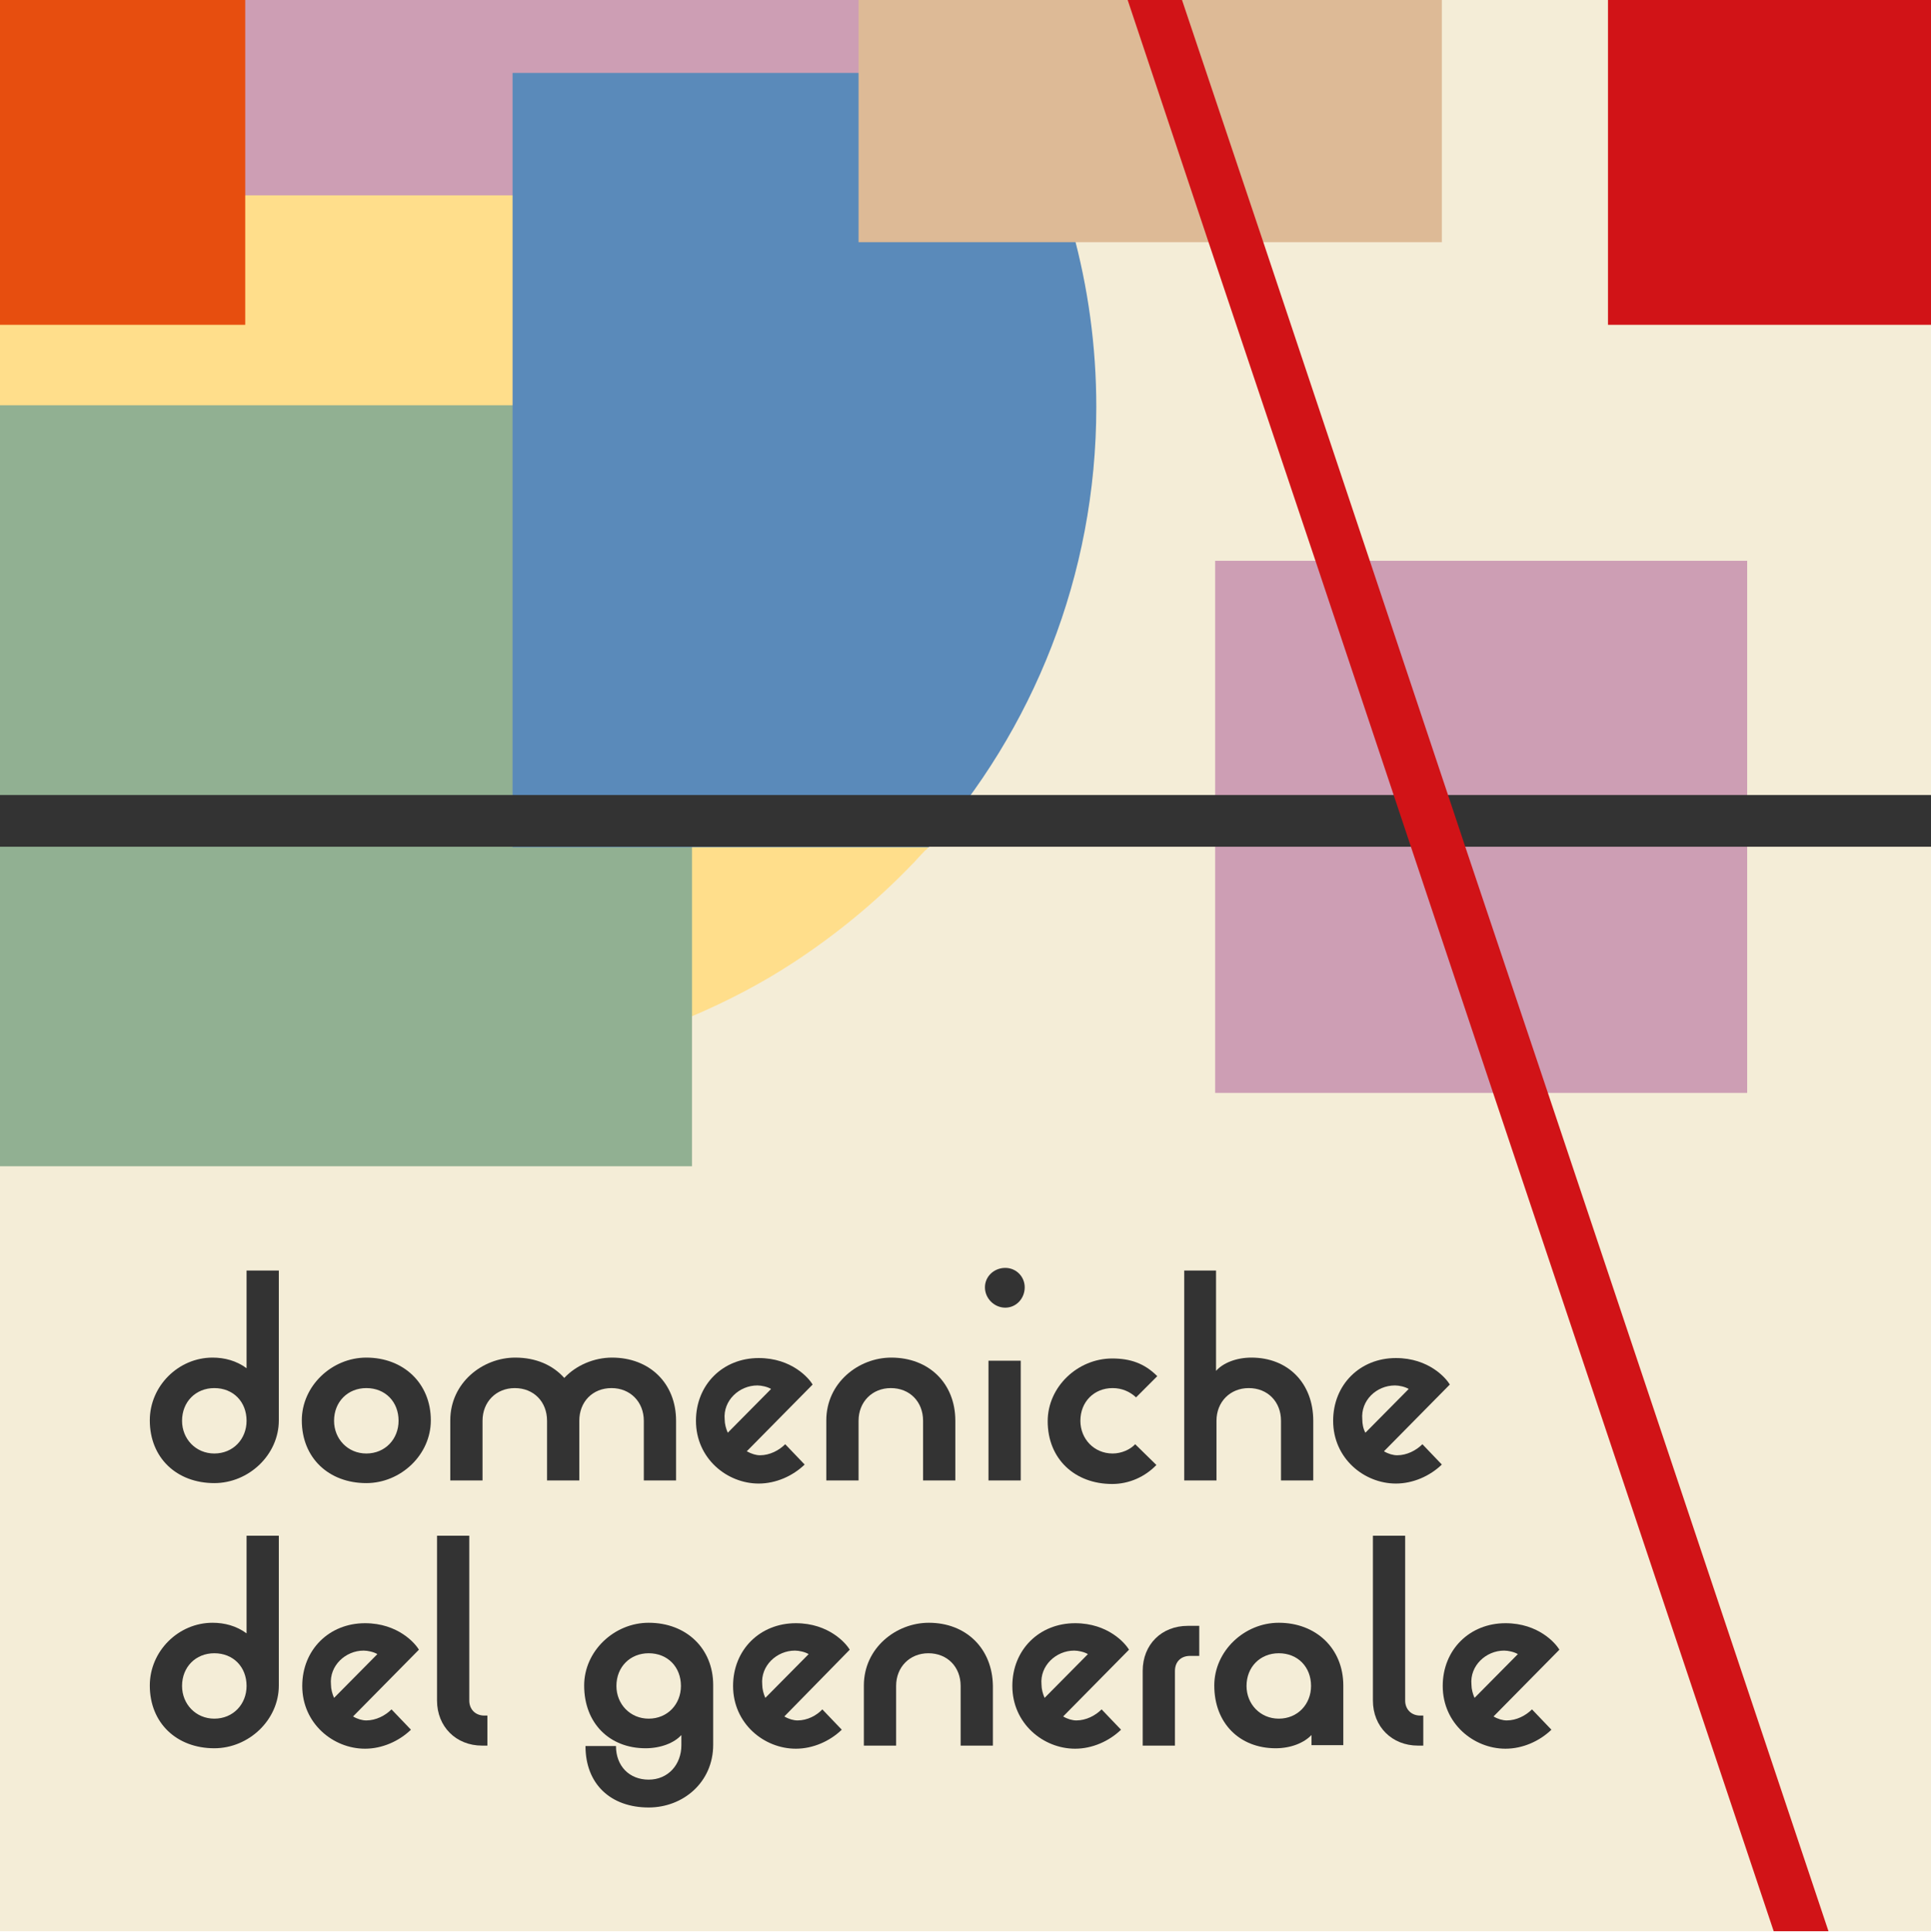 <?xml version="1.0" encoding="UTF-8"?>
<!-- Generator: Adobe Illustrator 26.0.1, SVG Export Plug-In . SVG Version: 6.00 Build 0)  -->
<svg xmlns="http://www.w3.org/2000/svg" xmlns:xlink="http://www.w3.org/1999/xlink" version="1.1" id="Livello_1" x="0px" y="0px" width="437px" height="437.1px" viewBox="0 0 437 437.1" style="enable-background:new 0 0 437 437.1;" xml:space="preserve">
<style type="text/css">
	.st0{fill:#F4EDD7;}
	.st1{fill:#CD9EB4;}
	.st2{fill:#333333;}
	.st3{fill:#FFDE8B;}
	.st4{fill:#91B092;}
	.st5{fill:#D11317;}
	.st6{fill:#5A8ABA;}
	.st7{fill:#DDBA96;}
	.st8{fill:#E74E0F;}
</style>
<rect y="0" class="st0" width="437" height="437"></rect>
<rect x="275" y="126.9" class="st1" width="120.4" height="120.4"></rect>
<g>
	<path class="st2" d="M55.8,287.6v22c-2.3-1.7-5-2.4-7.7-2.4c-7.7,0-14.2,6.4-14.2,14.2c0,8.5,6.1,14.2,14.6,14.2   c7.8,0,14.6-6.4,14.6-14.2v-33.9H55.8z M48.5,328.9c-4.2,0-7.3-3.3-7.3-7.4c0-4.3,3.1-7.4,7.3-7.4c4.3,0,7.3,3.1,7.3,7.4   C55.8,325.6,52.8,328.9,48.5,328.9z"></path>
	<path class="st2" d="M82.9,307.2c-7.8,0-14.6,6.4-14.6,14.2c0,8.5,6.1,14.2,14.6,14.2c7.8,0,14.6-6.4,14.6-14.2   C97.5,313,91.3,307.2,82.9,307.2z M82.9,328.9c-4.2,0-7.3-3.3-7.3-7.4c0-4.3,3.1-7.4,7.3-7.4c4.3,0,7.3,3.1,7.3,7.4   C90.2,325.6,87.2,328.9,82.9,328.9z"></path>
	<path class="st2" d="M138.5,307.2c-4,0-8.1,1.7-10.8,4.6c-2.6-2.9-6.4-4.6-11.1-4.6c-7.4,0-14.7,5.7-14.7,14.2V335h7.3v-13.5   c0-4.3,3.1-7.4,7.3-7.4c4.3,0,7.3,3.1,7.3,7.4V335h7.3v-13.5c0-4.3,3-7.4,7.3-7.4c4.2,0,7.3,3.1,7.3,7.4V335h7.3v-13.5   C153,313,147,307.2,138.5,307.2z"></path>
	<path class="st2" d="M172,329.3c-0.9,0-1.9-0.3-3-0.9l14.9-15.1c-0.8-1.4-4.7-6-12.2-6c-8.1,0-14.2,6-14.2,14.2   c0,8.5,7,14.2,14.2,14.2c3.9,0,7.7-1.7,10.4-4.3l-4.4-4.6C176.3,328.2,174.2,329.3,172,329.3z M164,321.2c-0.4-4.3,3.3-7.7,7.4-7.7   c0.9,0,2.3,0.3,3.1,0.8l-9.8,9.9C164.3,323.3,164,322.2,164,321.2z"></path>
	<path class="st2" d="M201.7,307.2c-7.4,0-14.7,5.7-14.7,14.2V335h7.3v-13.5c0-4.3,3.1-7.4,7.3-7.4c4.3,0,7.3,3.1,7.3,7.4V335h7.3   v-13.5C216.2,313,210.2,307.2,201.7,307.2z"></path>
	<path class="st2" d="M223.7,307.9V335h7.3v-27.1H223.7z M227.5,286.9c-2.5,0-4.6,1.9-4.6,4.4c0,2.5,2.1,4.6,4.6,4.6   c2.5,0,4.4-2.1,4.4-4.6C231.9,288.9,230,286.9,227.5,286.9z"></path>
	<path class="st2" d="M251.8,328.9c-4.2,0-7.3-3.3-7.3-7.4c0-4.3,3.1-7.4,7.3-7.4c2.1,0,3.9,0.8,5.3,2.1l4.8-4.8   c-2.9-2.9-6.1-4-10.2-4c-7.8,0-14.6,6.4-14.6,14.2c0,8.5,6.1,14.2,14.6,14.2c3.8,0,7.4-1.6,10-4.3l-4.8-4.7   C255.8,328,253.8,328.9,251.8,328.9z"></path>
	<path class="st2" d="M283.2,307.2c-3.4,0-6.4,1.2-8,3v-22.7H268V335h7.3v-13.5c0-4.3,3.1-7.4,7.3-7.4c4.3,0,7.3,3.1,7.3,7.4V335   h7.3v-13.5C297.2,313,291.5,307.2,283.2,307.2z"></path>
	<path class="st2" d="M316.2,329.3c-0.9,0-2-0.3-3-0.9l14.9-15.1c-0.8-1.4-4.7-6-12.2-6c-8.1,0-14.2,6-14.2,14.2   c0,8.5,7,14.2,14.2,14.2c3.9,0,7.7-1.7,10.4-4.3l-4.4-4.6C320.5,328.2,318.4,329.3,316.2,329.3z M308.3,321.2   c-0.4-4.3,3.2-7.7,7.4-7.7c0.9,0,2.3,0.3,3.1,0.8l-9.8,9.9C308.5,323.3,308.3,322.2,308.3,321.2z"></path>
	<path class="st2" d="M55.8,347.6v22c-2.3-1.7-5-2.4-7.7-2.4c-7.7,0-14.2,6.4-14.2,14.2c0,8.5,6.1,14.2,14.6,14.2   c7.8,0,14.6-6.4,14.6-14.2v-33.9H55.8z M48.5,388.9c-4.2,0-7.3-3.3-7.3-7.4c0-4.3,3.1-7.4,7.3-7.4c4.3,0,7.3,3.1,7.3,7.4   C55.8,385.6,52.8,388.9,48.5,388.9z"></path>
	<path class="st2" d="M82.9,389.3c-0.9,0-2-0.3-3-0.9l14.9-15.1c-0.8-1.4-4.7-6-12.2-6c-8.1,0-14.2,6-14.2,14.2   c0,8.5,7,14.2,14.2,14.2c3.9,0,7.7-1.7,10.4-4.3l-4.4-4.6C87.2,388.2,85.1,389.3,82.9,389.3z M74.9,381.2c-0.4-4.3,3.3-7.7,7.4-7.7   c0.9,0,2.3,0.3,3.1,0.8l-9.8,9.9C75.2,383.3,74.9,382.2,74.9,381.2z"></path>
	<path class="st2" d="M109.6,388.2c-2,0-3.4-1.4-3.4-3.4v-37.3h-7.3v37.3c0,5.9,4.3,10.2,10.2,10.2h1.2v-6.8H109.6z"></path>
	<path class="st2" d="M146.8,367.2c-7.8,0-14.6,6.4-14.6,14.2c0,8.5,5.7,14.2,13.9,14.2c3.4,0,6.5-1.2,8.1-3v2.3   c0,4.4-3,7.8-7.4,7.8s-7.4-3.1-7.4-7.6h-6.9c0,8.6,5.7,13.9,14.3,13.9c7.8,0,14.6-5.7,14.6-14.2v-13.5   C161.4,373,155.3,367.2,146.8,367.2z M146.8,388.9c-4.2,0-7.3-3.3-7.3-7.4c0-4.3,3.1-7.4,7.3-7.4c4.3,0,7.3,3.1,7.3,7.4   C154.1,385.6,151.1,388.9,146.8,388.9z"></path>
	<path class="st2" d="M180.5,389.3c-0.9,0-2-0.3-3-0.9l14.8-15.1c-0.8-1.4-4.7-6-12.2-6c-8.1,0-14.2,6-14.2,14.2   c0,8.5,7,14.2,14.2,14.2c3.9,0,7.7-1.7,10.4-4.3l-4.4-4.6C184.8,388.2,182.7,389.3,180.5,389.3z M172.5,381.2   c-0.4-4.3,3.3-7.7,7.4-7.7c0.9,0,2.3,0.3,3.1,0.8l-9.8,9.9C172.8,383.3,172.5,382.2,172.5,381.2z"></path>
	<path class="st2" d="M210.2,367.2c-7.4,0-14.7,5.7-14.7,14.2V395h7.3v-13.5c0-4.3,3.1-7.4,7.3-7.4c4.3,0,7.3,3.1,7.3,7.4V395h7.3   v-13.5C224.6,373,218.6,367.2,210.2,367.2z"></path>
	<path class="st2" d="M243.6,389.3c-0.9,0-2-0.3-3-0.9l14.9-15.1c-0.8-1.4-4.7-6-12.2-6c-8.1,0-14.2,6-14.2,14.2   c0,8.5,7,14.2,14.2,14.2c3.9,0,7.7-1.7,10.4-4.3l-4.4-4.6C247.9,388.2,245.8,389.3,243.6,389.3z M235.7,381.2   c-0.4-4.3,3.3-7.7,7.4-7.7c0.9,0,2.3,0.3,3.1,0.8l-9.8,9.9C236,383.3,235.7,382.2,235.7,381.2z"></path>
	<path class="st2" d="M268.8,367.9c-5.9,0-10.2,4.2-10.2,10.2V395h7.3v-16.9c0-2.1,1.4-3.4,3.4-3.4h2.1v-6.8H268.8z"></path>
	<path class="st2" d="M289.4,367.2c-7.8,0-14.6,6.4-14.6,14.2c0,8.5,5.7,14.2,13.9,14.2c3.4,0,6.4-1.2,8.1-3v2.3h7.2v-13.5   C304,373,297.8,367.2,289.4,367.2z M289.4,388.9c-4.2,0-7.3-3.3-7.3-7.4c0-4.3,3.1-7.4,7.3-7.4c4.3,0,7.3,3.1,7.3,7.4   C296.7,385.6,293.7,388.9,289.4,388.9z"></path>
	<path class="st2" d="M321.4,388.2c-2,0-3.4-1.4-3.4-3.4v-37.3h-7.3v37.3c0,5.9,4.3,10.2,10.2,10.2h1.2v-6.8H321.4z"></path>
	<path class="st2" d="M341,389.3c-0.9,0-2-0.3-3-0.9l14.9-15.1c-0.8-1.4-4.7-6-12.2-6c-8.1,0-14.2,6-14.2,14.2   c0,8.5,7,14.2,14.2,14.2c3.9,0,7.7-1.7,10.4-4.3l-4.4-4.6C345.3,388.2,343.2,389.3,341,389.3z M333,381.2c-0.4-4.3,3.3-7.7,7.4-7.7   c0.9,0,2.3,0.3,3.1,0.8l-9.8,9.9C333.3,383.3,333,382.2,333,381.2z"></path>
</g>
<path class="st3" d="M248,92.1c0,1.3,0,2.6,0,3.9c0,0.6,0,1.3-0.1,1.9c0,0.7,0,1.3-0.1,2c0,0.6,0,1.1-0.1,1.7c-0.1,1-0.1,2-0.2,3  c0,0.4-0.1,0.8-0.1,1.1c0,0.1,0,0.2,0,0.3c0,0.5-0.1,0.9-0.1,1.4c0,0.3,0,0.5-0.1,0.8c0,0.2,0,0.3-0.1,0.5c0,0.3-0.1,0.6-0.1,0.9  c0,0.3-0.1,0.6-0.1,0.9c-0.1,0.7-0.2,1.5-0.3,2.2c-0.1,0.7-0.2,1.5-0.3,2.2c-0.1,0.7-0.2,1.5-0.4,2.2c-0.1,0.6-0.2,1.2-0.3,1.8  c0,0.1,0,0.3-0.1,0.4c0,0.2-0.1,0.4-0.1,0.5c-0.7,3.5-1.5,7-2.3,10.5c-0.1,0.2-0.1,0.4-0.2,0.6c0,0.1,0,0.2-0.1,0.3  c-0.2,0.7-0.4,1.4-0.6,2.1c-0.1,0.2-0.1,0.5-0.2,0.7c-0.2,0.8-0.5,1.5-0.7,2.3c-0.1,0.3-0.2,0.5-0.2,0.8c-0.6,1.8-1.1,3.5-1.8,5.3  c0,0.1,0,0.1-0.1,0.2c-0.1,0.4-0.3,0.7-0.4,1.1c-0.1,0.3-0.2,0.6-0.4,1c-0.1,0.2-0.2,0.5-0.3,0.7c-0.2,0.4-0.3,0.8-0.5,1.2  c-0.3,0.8-0.6,1.6-1,2.4c-0.1,0.2-0.2,0.4-0.3,0.7c-0.1,0.3-0.2,0.5-0.3,0.8c-0.1,0.4-0.3,0.7-0.5,1.1c-0.6,1.5-1.3,3-2,4.4  c-0.4,0.8-0.8,1.6-1.2,2.4c-0.1,0.2-0.2,0.5-0.3,0.7c-0.4,0.7-0.7,1.5-1.1,2.2c-0.1,0.2-0.2,0.3-0.2,0.4c-0.3,0.5-0.6,1.1-0.9,1.6  c-0.1,0.2-0.3,0.5-0.4,0.8c-0.1,0.2-0.2,0.4-0.3,0.5c0,0.1,0,0.1-0.1,0.2c0,0.1-0.1,0.2-0.1,0.2c-0.3,0.6-0.7,1.2-1,1.8  c-0.2,0.3-0.4,0.6-0.6,1c-0.5,0.8-0.9,1.6-1.4,2.3c-1.2,2-2.4,3.9-3.7,5.8c-0.6,0.9-1.2,1.8-1.8,2.7c0,0.1-0.1,0.1-0.1,0.2  c-0.2,0.3-0.5,0.7-0.7,1c-0.1,0.2-0.2,0.3-0.3,0.5v0c-0.3,0.4-0.5,0.7-0.8,1.1c-0.1,0.1-0.2,0.3-0.4,0.4c-0.6,0.8-1.3,1.7-1.9,2.5  c-1.9,2.5-3.9,4.9-6,7.2h0c0,0-0.1,0.1-0.1,0.2v0h0c-0.2,0.3-0.5,0.6-0.8,0.8c-0.6,0.6-1.1,1.2-1.7,1.8c-0.4,0.5-0.8,0.9-1.3,1.4  c-8.1,8.4-17.1,15.8-26.9,22.2c-7.2,4.7-14.9,8.7-22.9,12.1c-2.9,1.2-5.7,2.3-8.7,3.3h0c-15.2,5.3-31.4,8.1-48.4,8.1  c-10,0-19.8-1-29.2-2.9c-2.6-0.5-5.1-1.1-7.6-1.7C39,230.8,17.6,219,0,203V0h216.4c2.8,3.5,5.3,7.2,7.8,10.9  c1.2,1.8,2.3,3.7,3.4,5.6c0,0.1,0.1,0.1,0.1,0.2c0.4,0.6,0.7,1.2,1.1,1.9c0.3,0.5,0.6,1.1,0.9,1.6c0.6,1,1.1,2.1,1.7,3.1  c0.3,0.5,0.6,1.1,0.9,1.7c0.3,0.6,0.6,1.2,0.9,1.8c0.2,0.5,0.5,0.9,0.7,1.4c0.4,0.9,0.8,1.8,1.2,2.7c0.1,0.2,0.2,0.4,0.3,0.6  c0.7,1.5,1.3,3,1.9,4.6c0.3,0.8,0.6,1.5,0.9,2.3c0.1,0.2,0.2,0.4,0.2,0.6c0.2,0.5,0.4,1,0.5,1.5c0,0.1,0.1,0.2,0.1,0.4  c0.1,0.4,0.3,0.7,0.4,1.1c0.1,0.3,0.2,0.7,0.4,1c0.5,1.4,0.9,2.7,1.4,4.1c0.1,0.3,0.2,0.5,0.2,0.8c0.1,0.4,0.3,0.9,0.4,1.3  c0.1,0.4,0.3,0.9,0.4,1.3c0.4,1.3,0.7,2.6,1.1,3.9c0,0.2,0.1,0.3,0.1,0.5c0.3,1.3,0.6,2.6,0.9,3.9c0.1,0.5,0.2,0.9,0.3,1.4  c0.7,3,1.2,6,1.7,9.1c0.1,0.8,0.2,1.7,0.3,2.5c0.1,0.5,0.1,1,0.2,1.5c0.1,0.6,0.2,1.2,0.2,1.9c0,0.1,0,0.2,0,0.2  c0.1,0.6,0.1,1.2,0.2,1.8c0.1,0.8,0.1,1.6,0.2,2.4c0.1,0.5,0.1,1,0.1,1.5c0,0.3,0,0.5,0.1,0.8c0,0.1,0,0.3,0,0.4  c0,0.4,0.1,0.8,0.1,1.2c0,0.1,0,0.2,0,0.4c0,0.7,0.1,1.3,0.1,2c0,1.1,0.1,2.2,0.1,3.3c0,0.4,0,0.8,0,1.2C248,91,248,91.6,248,92.1z"></path>
<rect y="0" class="st1" width="227.7" height="44.2"></rect>
<rect y="91.7" class="st4" width="156.6" height="172.2"></rect>
<rect x="363.9" class="st5" width="73.5" height="73.5"></rect>
<path class="st6" d="M116,191.7h94.2c23.5-26.4,37.9-61.4,37.9-99.6c0-27.6-7.5-53.4-20.4-75.6H116V191.7z"></path>
<rect y="179.9" class="st2" width="437" height="11.7"></rect>
<rect x="194.3" y="0" class="st7" width="132" height="54.8"></rect>
<polygon class="st5" points="413.8,437 401.4,437 337.9,247.3 319.3,191.6 315.4,179.9 297.7,126.9 273.5,54.8 255.2,0 267.5,0   285.9,54.8 310,126.9 327.7,179.9 331.6,191.6 350.3,247.3 "></polygon>
<rect y="0" class="st8" width="55.5" height="73.5"></rect>
</svg>
